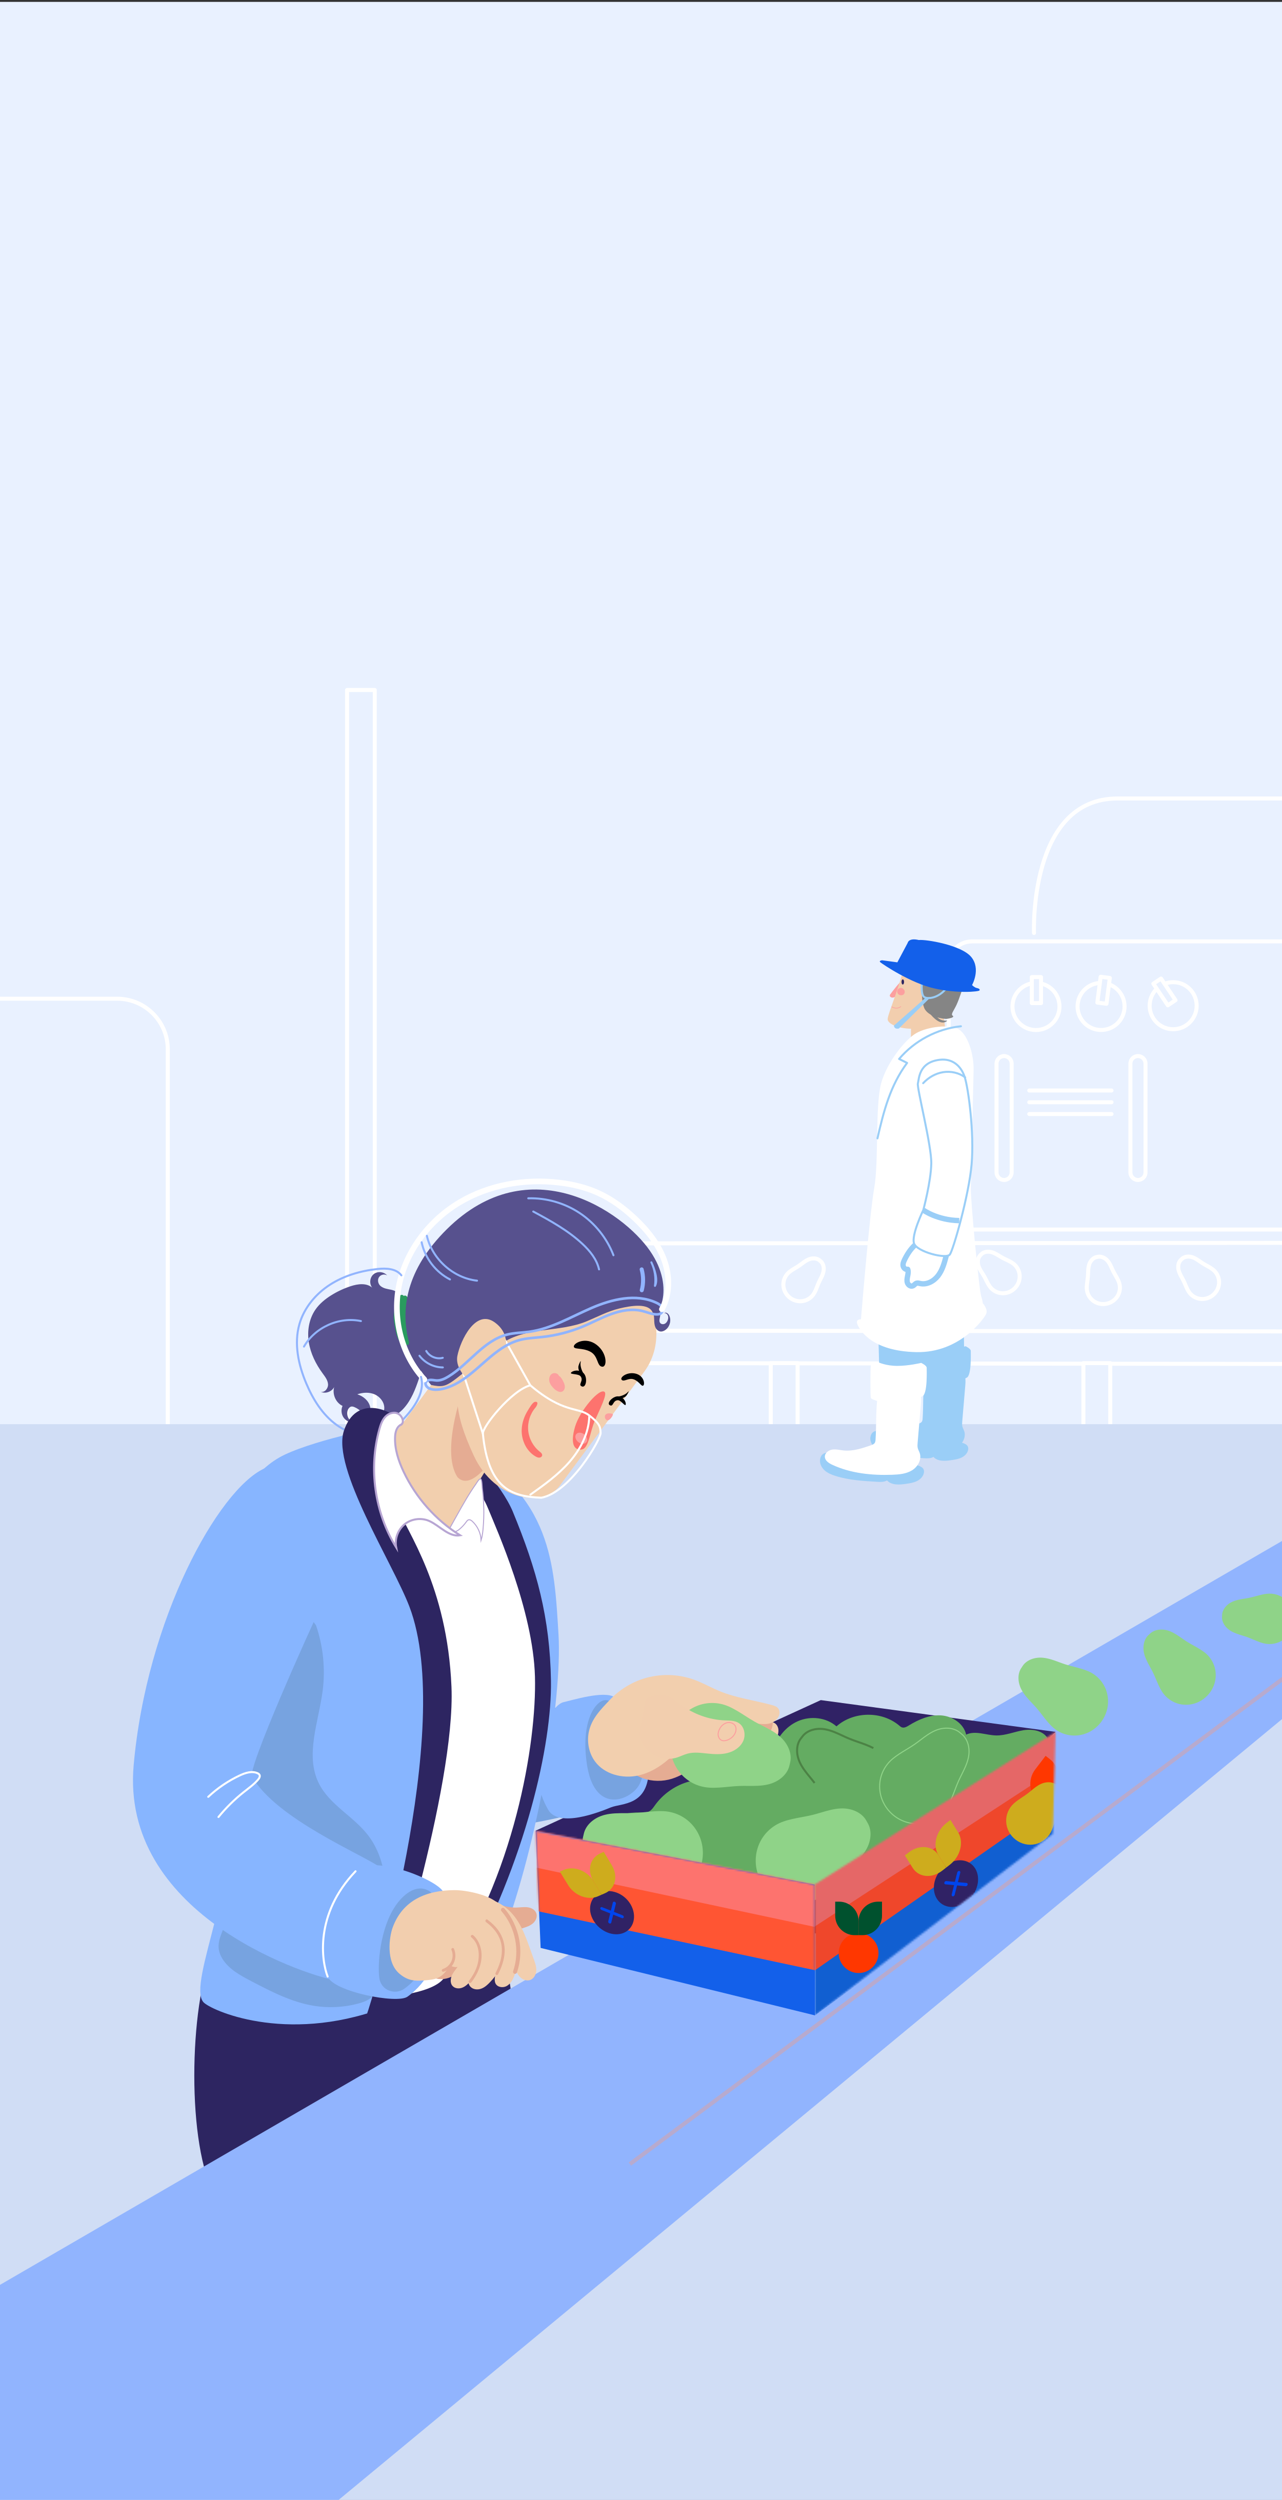<svg width="640" height="1248" viewBox="0 0 640 1248" fill="none" xmlns="http://www.w3.org/2000/svg">
<rect x="0" y="0" width="640" height="1248" fill="#333333" stroke="none"/>
<g clip-path="url(#clip0_11266_9452)">
<rect width="640" height="1247" transform="translate(0 0.938)" fill="#E9F1FF"/>
<path d="M187.091 344.439H173.267V717.937H187.091V344.439Z" fill="#E9F1FF" stroke="white" stroke-width="2" stroke-linecap="round" stroke-linejoin="round"/>
<path d="M-90.782 498.555H58.488C72.438 498.555 83.762 509.889 83.762 523.851V713.8H-90.782V498.555Z" fill="#E9F1FF" stroke="white" stroke-width="2" stroke-linecap="round" stroke-linejoin="round"/>
<path d="M827.38 620.295L319.583 620.678L303.483 664.268L749.336 664.75C751.886 664.75 754.402 664.136 756.667 662.954L828.622 625.37C831.116 624.067 830.192 620.289 827.374 620.289L827.38 620.295Z" stroke="white" stroke-width="2" stroke-linecap="round" stroke-linejoin="round"/>
<path d="M306.848 680.469L803.44 681.077" stroke="white" stroke-width="2" stroke-linecap="round" stroke-linejoin="round"/>
<path d="M605.444 633.709C604.464 632.953 603.376 632.351 602.325 631.77C601.674 631.409 601.001 631.037 600.372 630.637C599.924 630.352 599.475 630.04 599.037 629.733C597.96 628.983 596.844 628.206 595.569 627.719C593.556 626.952 591.417 627.209 590.126 628.365C589.956 628.518 589.787 628.671 589.617 628.825C588.332 629.991 587.861 632.093 588.414 634.174C588.764 635.494 589.42 636.682 590.055 637.832C590.312 638.297 590.58 638.779 590.815 639.255C591.149 639.923 591.45 640.635 591.74 641.32C592.21 642.426 592.692 643.564 593.343 644.621C594.606 646.675 596.68 648.043 599.043 648.383C601.477 648.733 603.939 647.967 605.805 646.286C607.67 644.605 608.682 642.228 608.589 639.77C608.496 637.383 607.347 635.171 605.438 633.703L605.444 633.709Z" fill="#E9F1FF" stroke="white" stroke-width="2" stroke-linecap="round" stroke-linejoin="round"/>
<path d="M558.512 639.837C558.058 638.682 557.434 637.609 556.838 636.574C556.466 635.928 556.077 635.265 555.744 634.597C555.509 634.121 555.279 633.622 555.065 633.135C554.529 631.936 553.971 630.693 553.129 629.625C551.794 627.933 549.83 627.052 548.129 627.38C547.904 627.424 547.68 627.468 547.456 627.512C545.754 627.851 544.272 629.406 543.67 631.482C543.293 632.79 543.243 634.154 543.2 635.468C543.183 635.999 543.161 636.546 543.123 637.077C543.063 637.822 542.959 638.583 542.855 639.322C542.691 640.511 542.516 641.743 542.532 642.98C542.56 645.389 543.637 647.634 545.486 649.145C547.396 650.7 549.901 651.314 552.363 650.832C554.83 650.35 556.92 648.833 558.102 646.676C559.25 644.579 559.398 642.093 558.517 639.854L558.512 639.837Z" fill="#E9F1FF" stroke="white" stroke-width="2" stroke-linecap="round" stroke-linejoin="round"/>
<path d="M505.474 630.52C504.446 629.825 503.33 629.294 502.246 628.779C501.574 628.461 500.879 628.127 500.228 627.766C499.763 627.509 499.292 627.224 498.844 626.945C497.722 626.26 496.562 625.554 495.26 625.149C493.204 624.508 491.086 624.897 489.872 626.129C489.713 626.293 489.549 626.457 489.391 626.622C488.182 627.864 487.837 629.989 488.515 632.037C488.942 633.334 489.675 634.479 490.381 635.59C490.665 636.039 490.961 636.505 491.229 636.965C491.601 637.611 491.945 638.301 492.279 638.969C492.815 640.042 493.368 641.153 494.084 642.166C495.468 644.137 497.629 645.38 500.003 645.572C502.454 645.775 504.867 644.855 506.628 643.064C508.384 641.268 509.254 638.837 509.008 636.39C508.767 634.013 507.487 631.878 505.49 630.531L505.474 630.52Z" fill="#E9F1FF" stroke="white" stroke-width="2" stroke-linecap="round" stroke-linejoin="round"/>
<path d="M454.449 636.792C453.596 635.894 452.611 635.139 451.665 634.405C451.074 633.951 450.467 633.48 449.903 632.987C449.504 632.637 449.105 632.259 448.722 631.892C447.77 630.983 446.785 630.047 445.598 629.373C443.722 628.311 441.572 628.24 440.122 629.187C439.93 629.313 439.739 629.439 439.548 629.565C438.103 630.523 437.316 632.527 437.545 634.668C437.693 636.026 438.158 637.302 438.612 638.534C438.798 639.032 438.984 639.547 439.148 640.056C439.378 640.768 439.564 641.512 439.75 642.235C440.045 643.396 440.352 644.6 440.833 645.745C441.769 647.962 443.618 649.638 445.899 650.333C448.251 651.05 450.806 650.667 452.901 649.287C455.002 647.908 456.364 645.712 456.638 643.27C456.906 640.899 456.107 638.539 454.444 636.798L454.449 636.792Z" fill="#E9F1FF" stroke="white" stroke-width="2" stroke-linecap="round" stroke-linejoin="round"/>
<path d="M406.478 645.522C407.091 644.449 407.54 643.288 407.972 642.171C408.24 641.476 408.519 640.758 408.831 640.079C409.055 639.598 409.301 639.105 409.542 638.634C410.138 637.462 410.762 636.252 411.063 634.922C411.544 632.819 411.008 630.738 409.684 629.616C409.509 629.468 409.334 629.32 409.159 629.172C407.829 628.055 405.685 627.875 403.699 628.701C402.441 629.227 401.352 630.037 400.296 630.826C399.87 631.143 399.432 631.472 398.989 631.773C398.371 632.195 397.709 632.589 397.074 632.972C396.046 633.586 394.979 634.221 394.022 635.009C392.162 636.537 391.084 638.787 391.068 641.174C391.051 643.633 392.14 645.976 394.06 647.597C395.98 649.218 398.469 649.902 400.887 649.475C403.24 649.059 405.269 647.619 406.467 645.527L406.478 645.522Z" fill="#E9F1FF" stroke="white" stroke-width="2" stroke-linecap="round" stroke-linejoin="round"/>
<path d="M485.178 469.945H815.679C821.368 469.945 825.991 474.572 825.991 480.267V613.791H473.603V481.531C473.603 475.142 478.789 469.951 485.173 469.951L485.178 469.945Z" stroke="white" stroke-width="2" stroke-linecap="round" stroke-linejoin="round"/>
<path d="M786.022 465.747C786.022 465.747 788.746 398.602 744.331 398.602C699.915 398.602 660.532 398.602 660.532 398.602H641.68C641.68 398.602 602.292 398.602 557.882 398.602C513.472 398.602 516.191 465.747 516.191 465.747" stroke="white" stroke-width="2" stroke-linecap="round" stroke-linejoin="round"/>
<path d="M513.833 544.375H554.895" stroke="white" stroke-width="2" stroke-linecap="round" stroke-linejoin="round"/>
<path d="M517.181 514.193C523.661 514.193 528.915 508.934 528.915 502.448C528.915 495.961 523.661 490.703 517.181 490.703C510.7 490.703 505.446 495.961 505.446 502.448C505.446 508.934 510.7 514.193 517.181 514.193Z" fill="#E9F1FF" stroke="white" stroke-width="2" stroke-linecap="round" stroke-linejoin="round"/>
<path d="M519.702 487.766H515.091V500.764H519.702V487.766Z" fill="#E9F1FF" stroke="white" stroke-width="2" stroke-linecap="round" stroke-linejoin="round"/>
<path d="M585.662 513.79C592.143 513.79 597.397 508.532 597.397 502.046C597.397 495.559 592.143 490.301 585.662 490.301C579.181 490.301 573.928 495.559 573.928 502.046C573.928 508.532 579.181 513.79 585.662 513.79Z" fill="#E9F1FF" stroke="white" stroke-width="2" stroke-linecap="round" stroke-linejoin="round"/>
<path d="M579.612 488.487L575.779 491.055L583.004 501.856L586.836 499.289L579.612 488.487Z" fill="#E9F1FF" stroke="white" stroke-width="2" stroke-linecap="round" stroke-linejoin="round"/>
<path d="M549.676 514.169C556.157 514.169 561.41 508.911 561.41 502.425C561.41 495.938 556.157 490.68 549.676 490.68C543.195 490.68 537.941 495.938 537.941 502.425C537.941 508.911 543.195 514.169 549.676 514.169Z" fill="#E9F1FF" stroke="white" stroke-width="2" stroke-linecap="round" stroke-linejoin="round"/>
<path d="M554.041 488.19L549.467 487.602L547.812 500.494L552.386 501.082L554.041 488.19Z" fill="#E9F1FF" stroke="white" stroke-width="2" stroke-linecap="round" stroke-linejoin="round"/>
<path d="M501.267 527.188H501.261C499.18 527.188 497.492 528.877 497.492 530.96V585.271C497.492 587.355 499.18 589.044 501.261 589.044H501.267C503.349 589.044 505.036 587.355 505.036 585.271V530.96C505.036 528.877 503.349 527.188 501.267 527.188Z" fill="#E9F1FF" stroke="white" stroke-width="2" stroke-linecap="round" stroke-linejoin="round"/>
<path d="M568.095 527.188H568.09C566.008 527.188 564.32 528.877 564.32 530.96V585.271C564.32 587.355 566.008 589.044 568.09 589.044H568.095C570.177 589.044 571.864 587.355 571.864 585.271V530.96C571.864 528.877 570.177 527.188 568.095 527.188Z" fill="#E9F1FF" stroke="white" stroke-width="2" stroke-linecap="round" stroke-linejoin="round"/>
<path d="M513.833 550.25H554.895" stroke="white" stroke-width="2" stroke-linecap="round" stroke-linejoin="round"/>
<path d="M513.833 556.117H554.895" stroke="white" stroke-width="2" stroke-linecap="round" stroke-linejoin="round"/>
<path d="M398.19 680.469H384.781V713.809H398.19V680.469Z" fill="#E9F1FF" stroke="white" stroke-width="2" stroke-linecap="round" stroke-linejoin="round"/>
<path d="M554.266 680.469H540.857V713.809H554.266V680.469Z" fill="#E9F1FF" stroke="white" stroke-width="2" stroke-linecap="round" stroke-linejoin="round"/>
<path d="M640 710.938H0V1247.94H640V710.938Z" fill="#D0DDF5"/>
<path d="M454.821 507.799L454.72 523.401L472.287 516.828L470.259 500.289L454.821 507.799Z" fill="#F2CEAE"/>
<path d="M438.488 665.978L438.961 684.451C438.961 684.451 440.382 690.843 447.476 691.082C454.576 691.317 459.541 684.925 459.541 684.925L460.488 661.717C460.488 661.717 456.704 656.742 451.26 656.034C445.816 655.325 438.482 665.978 438.482 665.978H438.488Z" fill="#9ACEF7"/>
<path d="M481.073 656.516L481.307 674.514C481.307 674.514 478.231 680.432 472.319 680.906C466.406 681.38 463.091 678.301 463.091 678.301L461.436 657.224L481.073 656.516Z" fill="#9ACEF7"/>
<path d="M461.904 671.755C461.904 671.755 458.567 671.899 458.343 673.46C458.12 675.02 458.12 687.282 458.343 688.395C458.567 689.509 464.581 691.069 470.594 691.293C476.608 691.517 480.173 688.843 482.621 687.724C485.069 686.611 484.628 675.463 484.628 674.349C484.628 673.236 482.052 672.048 482.052 672.048C482.052 672.048 476.161 673.454 470.818 673.454C465.475 673.454 461.904 671.75 461.904 671.75V671.755Z" fill="#9ACEF7"/>
<path d="M434.528 717.422C434.235 719.34 435.22 721.289 436.662 722.584C438.104 723.878 439.956 724.624 441.808 725.204C448.109 727.186 454.783 727.575 461.377 727.948C462.952 728.038 464.634 728.102 465.991 727.292C468.135 729.652 471.855 729.37 475.011 728.896C476.714 728.64 478.444 728.379 479.992 727.633C481.541 726.888 482.909 725.572 483.286 723.894C483.425 723.271 483.419 722.589 483.127 722.019C482.69 721.167 481.738 720.736 480.849 720.395C472.818 717.337 464.176 716.698 455.688 716.069C451.441 715.755 447.183 715.452 442.963 714.85C439.914 714.418 435.231 712.858 434.539 717.422H434.528Z" fill="#9ACEF7"/>
<path d="M460.6 708.049C460.562 708.63 460.509 709.237 460.185 709.716C459.785 710.302 459.072 710.563 458.407 710.792C454.251 712.22 449.935 713.663 445.566 713.216C443.793 713.035 442.016 712.539 440.255 712.8C438.493 713.067 436.7 714.43 436.763 716.215C436.827 718.01 438.621 719.187 440.249 719.943C448.972 723.997 458.833 724.982 468.444 724.641C471.648 724.529 474.99 724.231 477.73 722.558C480.471 720.891 482.398 717.461 481.355 714.425C481.089 713.647 480.647 712.933 480.445 712.14C480.232 711.293 480.306 710.403 480.375 709.535C480.876 703.644 481.371 697.758 481.871 691.867C482.068 689.566 482.206 687.052 480.876 685.161C479.072 682.604 475.378 682.327 472.297 682.876C468.385 683.568 461.829 685.182 461.35 689.672C460.706 695.718 461.015 701.971 460.6 708.049Z" fill="#9ACEF7"/>
<path d="M439.909 540.72C442.724 530.53 451.266 519.882 456.471 516.33C461.675 512.777 472.729 511.232 477.885 513.459C483.042 515.685 486.278 526.391 486.038 534.445C485.804 542.493 484.878 585.644 484.639 592.275C484.405 598.907 488.816 643.761 489.764 646.84C490.711 649.919 490.615 650.574 490.615 650.574C490.615 650.574 493.452 653.653 492.27 656.018C491.089 658.388 479.179 675.454 457.413 674.98C435.646 674.506 429.58 664.513 428.164 661.435C426.743 658.356 429.819 658.596 429.819 658.596C429.819 658.596 434.045 606.47 436.413 593.207C438.781 579.95 436.833 551.847 439.909 540.72Z" fill="white"/>
<path d="M451.702 628.591C451.202 629.597 450.697 630.679 450.84 631.792C450.984 632.905 452.075 633.965 453.145 633.635C453.544 634.705 453.326 635.899 453.097 637.017C452.868 638.136 452.639 639.324 453.017 640.405C453.395 641.486 454.624 642.354 455.678 641.918C456.407 641.614 456.849 640.799 457.599 640.57C458.174 640.394 458.786 640.607 459.371 640.735C462.729 641.491 466.231 639.558 468.322 636.82C470.414 634.082 471.377 630.673 472.26 627.344C472.511 626.412 472.755 625.459 472.702 624.5C472.553 621.783 470.041 619.717 467.428 618.955C459.855 616.739 454.741 622.47 451.697 628.591H451.702Z" stroke="#9ACEF7" stroke-width="2.67" stroke-linejoin="round"/>
<path d="M469.355 529.013C475.252 528.374 479.738 531.847 481.611 537.711C483.485 543.576 486.39 565.595 485.049 581.149C483.708 596.702 475.944 623.74 474.209 626.222C472.474 628.709 457.764 624.912 456.312 620.736C454.859 616.56 460.926 604.064 460.926 604.064C460.926 604.064 464.757 589.836 464.917 580.792C465.077 571.753 457.61 542.942 458.227 540.822C458.845 538.702 458.531 530.179 469.361 529.008L469.355 529.013Z" fill="white" stroke="#9ACEF7" stroke-linejoin="round"/>
<path d="M460.925 604.07C460.925 604.07 467.795 609.115 478.881 609.333" stroke="#9ACEF7" stroke-width="2.67" stroke-linejoin="round"/>
<path d="M460.861 540.726C463.485 537.877 467.029 535.837 470.85 535.229C474.677 534.628 478.758 535.517 481.85 537.85" stroke="#9ACEF7" stroke-linecap="round" stroke-linejoin="round"/>
<path d="M438.047 568.257C441.181 554.568 444.46 541.869 452.841 530.609C451.511 529.949 450.175 529.288 448.845 528.628C456.551 519.519 467.854 513.543 479.716 512.312" stroke="#9ACEF7" stroke-linecap="round" stroke-linejoin="round"/>
<path d="M449.797 490.191C449.478 489.738 445.263 495.192 444.406 496.423C443.549 497.648 445.699 498.905 447.493 497.11C448.413 496.188 450.116 490.643 449.797 490.191Z" fill="#FC9F9F"/>
<path d="M474.362 472.843C466.81 470.164 454.432 469.339 453.186 475.16C449.541 492.253 443.368 505.479 443.139 508.648C442.91 511.823 452.335 514.816 460.036 513.005C467.736 511.194 476.054 500.994 477.188 496.237C478.321 491.481 484.436 476.423 474.362 472.849V472.843Z" fill="#F2CEAE"/>
<path d="M480.823 492.525C480.823 492.525 478.971 498.507 477.524 501.602C476.081 504.696 474.512 506.326 475.608 507.056C476.704 507.786 474.23 508.404 472.787 508.611C471.345 508.819 463.107 507.653 461.351 503.077C459.6 498.507 460.01 489.841 462.069 487.779C464.129 485.718 480.823 492.525 480.823 492.525Z" fill="#858585"/>
<path d="M460.334 489.68C460.334 489.68 459.509 495.869 461.159 497.515C462.809 499.166 468.987 498.133 472.494 493.185" stroke="#9ACEF7" stroke-linecap="round" stroke-linejoin="round"/>
<path d="M439.521 480.401C440.888 481.493 454.565 490.713 466.311 493.392C478.056 496.072 488.566 495.044 488.976 494.426C489.386 493.808 488.566 493.392 487.534 493.19C486.502 492.982 485.267 491.746 485.267 491.746C485.267 491.746 489.801 483.703 484.857 477.722C479.913 471.74 462.192 468.853 458.69 469.263C453.538 468.027 453.129 470.707 453.129 470.707L447.977 480.401L440.351 479.368C440.351 479.368 438.499 479.575 439.526 480.401H439.521Z" fill="#1360EA"/>
<path d="M462.346 497.836L446.242 511.989C446.455 513.309 447.333 513.72 448.717 513.432L464.544 497.836H462.351H462.346Z" fill="#9ACEF7"/>
<path d="M466.7 508.567C467.508 509.26 468.392 509.909 469.408 510.234C470.425 510.559 471.606 510.506 472.479 509.888C472.623 509.787 472.766 509.654 472.793 509.478C471.803 509.574 470.781 509.494 469.861 509.126C468.456 508.567 467.386 507.39 466.561 506.122C465.736 504.855 465.114 503.464 464.294 502.197C463.927 501.627 462.969 500.833 462.447 501.739C462.112 502.314 462.895 503.699 463.145 504.215C463.98 505.909 465.279 507.353 466.7 508.578V508.567Z" fill="#858585"/>
<path d="M438.488 680.039C438.488 680.039 434.943 680.194 434.704 681.85C434.465 683.507 434.47 696.53 434.704 697.718C434.938 698.906 441.33 700.557 447.716 700.797C454.102 701.031 457.891 698.192 460.493 697.009C463.096 695.827 462.622 683.986 462.622 682.804C462.622 681.621 459.887 680.359 459.887 680.359C459.887 680.359 453.634 681.855 447.955 681.855C442.277 681.855 438.488 680.044 438.488 680.044V680.039Z" fill="white"/>
<path d="M409.41 728.541C409.101 730.581 410.144 732.648 411.677 734.022C413.209 735.396 415.179 736.185 417.142 736.802C423.837 738.906 430.92 739.317 437.924 739.716C439.595 739.812 441.383 739.881 442.82 739.018C445.098 741.522 449.052 741.223 452.399 740.723C454.203 740.451 456.045 740.174 457.689 739.381C459.333 738.587 460.792 737.191 461.191 735.407C461.34 734.746 461.334 734.022 461.026 733.415C460.563 732.509 459.552 732.051 458.604 731.689C450.074 728.445 440.893 727.763 431.878 727.098C427.365 726.762 422.847 726.442 418.361 725.803C415.125 725.34 410.149 723.689 409.41 728.536V728.541Z" fill="#9ACEF7"/>
<path d="M437.104 718.582C437.062 719.194 437.008 719.844 436.662 720.35C436.242 720.968 435.481 721.25 434.773 721.495C430.361 723.008 425.774 724.547 421.133 724.068C419.25 723.871 417.366 723.349 415.492 723.631C413.619 723.913 411.714 725.362 411.783 727.253C411.852 729.16 413.757 730.412 415.482 731.216C424.747 735.52 435.22 736.569 445.427 736.207C448.833 736.085 452.378 735.77 455.289 733.997C458.2 732.223 460.243 728.579 459.136 725.357C458.854 724.531 458.386 723.775 458.173 722.928C457.944 722.028 458.024 721.085 458.104 720.158C458.631 713.905 459.163 707.652 459.69 701.393C459.897 698.948 460.046 696.274 458.631 694.271C456.715 691.555 452.793 691.262 449.52 691.842C445.364 692.583 438.403 694.293 437.892 699.06C437.211 705.478 437.535 712.121 437.099 718.582H437.104Z" fill="white"/>
<path d="M450.659 493.422C449.839 492.916 448.636 493.209 448.141 494.029C447.647 494.854 447.95 496.053 448.775 496.543C449.046 496.703 449.355 496.788 449.669 496.82C450.121 496.863 450.595 496.772 450.973 496.516C451.888 495.904 451.883 494.327 450.967 493.715" fill="#FC9F9F"/>
<path d="M450.691 491.474C451.044 491.474 451.33 490.899 451.33 490.19C451.33 489.481 451.044 488.906 450.691 488.906C450.339 488.906 450.053 489.481 450.053 490.19C450.053 490.899 450.339 491.474 450.691 491.474Z" fill="#2D2561"/>
<path d="M445.226 502.633C445.226 502.633 447.599 504.135 449.696 502.5" stroke="#FC9F9F" stroke-width="0.31" stroke-linecap="round" stroke-linejoin="round"/>
<g clip-path="url(#clip1_11266_9452)">
<path d="M183.883 954.393C226.962 956.273 255.723 968.331 255.243 998.853C254.764 1029.37 252.283 1078.59 236.339 1091.09C220.395 1103.59 117.292 1120.78 104.938 1091.09C92.585 1061.41 95.271 990.764 108.695 969.451C122.12 948.137 152.926 953.039 183.878 954.385L183.883 954.393Z" fill="#2D2561"/>
<path d="M766.95 753.115L169.059 1247.94H-185L678.872 746.705C681.365 745.407 684.127 744.709 686.942 744.669L763.84 743.938C768.761 743.866 770.893 750.157 766.95 753.115Z" fill="#91B4FE"/>
<path d="M314.471 1080.3L763.788 746.336" stroke="#B7AACE" stroke-width="2" stroke-miterlimit="10"/>
<path d="M601.336 824.867C599.601 823.527 597.68 822.463 595.829 821.432C594.68 820.793 593.489 820.13 592.373 819.421C591.583 818.917 590.783 818.357 590.015 817.82C588.108 816.485 586.141 815.109 583.885 814.25C580.327 812.897 576.55 813.345 574.267 815.393C573.964 815.664 573.667 815.935 573.364 816.21C571.095 818.277 570.258 821.997 571.234 825.693C571.853 828.031 573.011 830.14 574.137 832.179C574.592 833.005 575.062 833.855 575.481 834.699C576.071 835.885 576.602 837.14 577.118 838.353C577.946 840.313 578.806 842.334 579.95 844.205C582.178 847.841 585.852 850.272 590.029 850.879C594.331 851.499 598.689 850.146 601.987 847.164C605.285 844.182 607.08 839.973 606.908 835.614C606.745 831.386 604.712 827.466 601.34 824.867H601.336Z" fill="#8FD388"/>
<path d="M543.202 834.247C540.9 833.272 538.472 832.647 536.123 832.045C534.668 831.672 533.161 831.284 531.723 830.822C530.7 830.491 529.663 830.108 528.658 829.735C526.17 828.811 523.593 827.859 520.854 827.565C516.529 827.098 512.482 828.69 510.547 831.616C510.291 832.003 510.036 832.39 509.784 832.778C507.868 835.718 508.017 840.076 510.157 843.88C511.51 846.288 513.403 848.28 515.231 850.212C515.97 850.992 516.733 851.799 517.44 852.611C518.431 853.75 519.38 854.986 520.3 856.181C521.779 858.103 523.31 860.096 525.119 861.832C528.63 865.206 533.393 866.835 538.184 866.289C543.118 865.729 547.551 862.971 550.337 858.715C553.128 854.459 553.9 849.288 552.458 844.519C551.058 839.89 547.686 836.147 543.207 834.247H543.202Z" fill="#8FD388"/>
<path d="M632.419 795.608C630.554 795.823 628.74 796.318 626.987 796.794C625.898 797.088 624.773 797.396 623.666 797.624C622.875 797.788 622.057 797.923 621.261 798.049C619.294 798.366 617.261 798.698 615.364 799.519C612.369 800.816 610.308 803.355 610.122 805.982C610.099 806.332 610.076 806.678 610.052 807.023C609.885 809.655 611.583 812.446 614.378 814.14C616.15 815.208 618.117 815.815 620.02 816.398C620.792 816.632 621.587 816.879 622.345 817.145C623.415 817.523 624.485 817.976 625.526 818.419C627.201 819.128 628.931 819.861 630.749 820.328C634.284 821.233 637.991 820.533 640.921 818.405C643.94 816.212 645.819 812.768 646.075 808.96C646.331 805.147 644.935 801.484 642.238 798.903C639.624 796.397 636.042 795.198 632.419 795.618V795.608Z" fill="#8FD388"/>
<path d="M526.961 864.558L409.755 848.691L267.419 913.866L285.409 943.35L418.103 967.122L526.961 864.558Z" fill="#302265"/>
<path d="M303.12 909.362C307.747 905.918 313.705 904.649 319.463 904.784C321.101 904.821 322.845 904.943 324.268 904.126C325.421 903.463 326.17 902.292 326.947 901.209C330.812 895.819 336.444 891.727 342.751 889.715C354.737 885.893 368.597 889.463 379.736 883.602C381.155 882.855 382.527 881.941 383.476 880.643C384.764 878.875 385.118 876.611 385.694 874.497C387.499 867.889 392.094 861.944 398.35 859.205C404.605 856.461 412.452 857.282 417.582 861.804C426.103 854.225 440.214 854.043 448.916 861.407C449.321 861.753 449.73 862.117 450.227 862.294C451.409 862.719 452.66 862 453.73 861.342C458.567 858.369 464.05 855.985 469.711 856.321C475.371 856.657 481.129 860.367 482.32 865.929C486.896 863.736 492.24 866.242 497.31 866.335C501.938 866.424 506.347 864.469 510.919 863.727C515.491 862.989 520.998 863.965 523.184 868.062C524.802 871.105 523.998 874.987 522.072 877.843C520.147 880.699 517.272 882.753 514.463 884.741C501.756 893.733 489.045 902.726 476.05 911.289C448.786 929.251 418.689 945.767 386.076 946.345C362.746 946.756 340.137 938.949 318.138 931.146C314.719 929.933 311.301 928.715 307.859 927.567C305.194 926.68 299.245 926.115 297.255 924.225C293.129 920.319 299.841 911.789 303.11 909.353L303.12 909.362Z" fill="#64AC62"/>
<path d="M435.996 872.647C433.564 871.373 430.968 870.472 428.457 869.604C426.899 869.063 425.29 868.503 423.764 867.868C422.676 867.415 421.573 866.902 420.508 866.403C417.866 865.171 415.136 863.897 412.178 863.323C407.509 862.408 402.992 863.747 400.676 866.729C400.369 867.126 400.067 867.518 399.76 867.915C397.462 870.911 397.309 875.633 399.355 879.941C400.653 882.671 402.565 885.004 404.416 887.258C405.164 888.168 405.937 889.115 406.644 890.058" stroke="#4C8245" stroke-miterlimit="10"/>
<path d="M411.546 945.519C413.964 943.489 416.057 941.113 418.08 938.817C419.336 937.394 420.634 935.919 421.978 934.571C422.936 933.609 423.964 932.662 424.959 931.743C427.424 929.47 429.973 927.118 431.88 924.206C434.894 919.605 435.443 914.135 433.28 910.271C432.992 909.758 432.708 909.254 432.42 908.745C430.234 904.895 425.275 902.553 419.792 902.772C416.322 902.912 413.001 903.892 409.792 904.844C408.495 905.227 407.155 905.623 405.839 905.955C403.992 906.417 402.067 906.776 400.202 907.121C397.197 907.681 394.09 908.255 391.114 909.291C385.318 911.303 380.76 915.727 378.612 921.429C376.398 927.305 376.933 933.88 380.086 939.466C383.235 945.057 388.579 948.902 394.741 950.022C400.723 951.109 406.853 949.471 411.55 945.523L411.546 945.519Z" fill="#8FD388"/>
<path d="M331.287 904.146C328.139 903.992 324.995 904.309 321.958 904.622C320.074 904.813 318.12 905.014 316.223 905.088C314.869 905.144 313.474 905.14 312.121 905.135C308.772 905.126 305.311 905.116 301.939 905.961C296.614 907.291 292.512 910.936 291.489 915.243C291.354 915.812 291.219 916.382 291.089 916.951C290.093 921.268 292.149 926.364 296.326 929.934C298.967 932.192 302.07 933.732 305.07 935.221C306.283 935.823 307.535 936.444 308.725 937.097C310.395 938.016 312.051 939.062 313.655 940.079C316.241 941.712 318.911 943.406 321.799 944.671C327.418 947.14 333.757 946.99 339.194 944.265C344.794 941.456 348.85 936.262 350.31 930.013C351.775 923.76 350.454 917.301 346.687 912.28C343.031 907.408 337.422 904.44 331.297 904.141L331.287 904.146Z" fill="#8FD388"/>
<path d="M473.363 901.248C474.712 898.844 475.688 896.264 476.632 893.772C477.218 892.222 477.823 890.622 478.507 889.105C478.991 888.027 479.539 886.935 480.07 885.88C481.381 883.267 482.735 880.565 483.395 877.602C484.437 872.921 483.209 868.296 480.26 865.814C479.87 865.487 479.479 865.16 479.088 864.834C476.125 862.374 471.367 861.996 466.968 863.868C464.182 865.053 461.777 866.878 459.456 868.642C458.517 869.356 457.545 870.093 456.577 870.765C455.214 871.712 453.754 872.599 452.34 873.453C450.066 874.834 447.712 876.262 445.601 878.026C441.494 881.456 439.14 886.468 439.136 891.779C439.136 897.253 441.587 902.442 445.87 906.022C450.149 909.601 455.684 911.09 461.047 910.1C466.256 909.144 470.744 905.914 473.363 901.243V901.248Z" stroke="#8FD388" stroke-width="0.53" stroke-miterlimit="10"/>
<path d="M267.419 913.969L406.704 940.765L406.862 1006.08L269.889 972.4L267.419 913.969Z" fill="#1360EA"/>
<mask id="mask0_11266_9452" style="mask-type:luminance" maskUnits="userSpaceOnUse" x="267" y="913" width="140" height="94">
<path d="M267.419 913.969L406.704 940.765L406.862 1006.08L269.889 972.4L267.419 913.969Z" fill="white"/>
</mask>
<g mask="url(#mask0_11266_9452)">
<path d="M258.335 891.977L406.447 915.739L411.512 984.526L265.842 953.511L258.335 891.977Z" fill="#FF5533"/>
<path d="M258.335 870.387L406.447 894.154L411.512 962.936L265.842 931.921L258.335 870.387Z" fill="#FD736E"/>
</g>
<path d="M314.841 950.722C318.069 956.326 316.525 962.701 311.395 964.88C306.269 967.013 299.497 964.208 296.265 958.697C293.028 953.232 294.553 947.063 299.688 944.837C304.823 942.564 311.613 945.164 314.841 950.722Z" fill="#302265"/>
<path d="M300.292 945.854L298.451 946.656C293.432 948.817 286.786 946.26 283.609 941.024L279.488 934.313L281.33 933.51C286.353 931.294 293.009 933.702 296.186 938.97L300.292 945.854Z" fill="#CEAC1D"/>
<path d="M301.39 924.418L299.543 925.281C294.511 927.61 293.008 933.705 296.185 938.973L300.292 945.857L302.134 945.049C307.162 942.814 308.668 936.607 305.501 931.269L301.39 924.418Z" fill="#CEAC1D"/>
<path d="M304.618 955.182L303.637 959.176C303.544 959.559 303.804 960.007 304.223 960.18C304.641 960.348 305.055 960.175 305.148 959.788L306.13 955.784L310.464 957.524C310.883 957.692 311.297 957.515 311.39 957.123C311.483 956.736 311.223 956.283 310.804 956.115L306.469 954.384L307.455 950.361C307.548 949.974 307.288 949.526 306.869 949.362C306.66 949.283 306.451 949.288 306.283 949.362C306.116 949.437 305.986 949.577 305.939 949.773L304.958 953.786L300.623 952.074C300.414 951.99 300.204 951.994 300.037 952.064C299.869 952.134 299.744 952.274 299.693 952.466C299.6 952.848 299.86 953.292 300.279 953.46L304.613 955.182H304.618Z" fill="#0045ED"/>
<mask id="mask1_11266_9452" style="mask-type:luminance" maskUnits="userSpaceOnUse" x="406" y="864" width="121" height="143">
<path d="M406.704 940.765L526.961 864.559L525.566 915.425L406.862 1006.08L406.704 940.765Z" fill="white"/>
</mask>
<g mask="url(#mask1_11266_9452)">
<path d="M406.705 940.764L529.246 866.148L526.614 918.494L406.863 1006.08L406.705 940.764Z" fill="#115FD1"/>
<path d="M400.291 916.766L532.809 836.074L530.39 897.343L406.672 983.676L400.291 916.766Z" fill="#EF472B"/>
<path d="M400.291 894.437L532.809 813.746L528.957 881.959L406.672 961.745L400.291 894.437Z" fill="#E56767"/>
<path d="M428.63 984.927C434.114 984.927 438.56 980.466 438.56 974.963C438.56 969.461 434.114 965 428.63 965C423.146 965 418.7 969.461 418.7 974.963C418.7 980.466 423.146 984.927 428.63 984.927Z" fill="#FF3700"/>
<path d="M416.946 949.312H418.914C424.276 949.312 428.63 953.681 428.63 959.061V966.033H426.662C421.3 966.033 416.946 961.665 416.946 956.285V949.312Z" fill="#00512E"/>
<path d="M438.346 949.312H440.313V956.285C440.313 961.665 435.96 966.033 430.597 966.033H428.63V959.061C428.63 953.681 432.983 949.312 438.346 949.312Z" fill="#00512E"/>
<path d="M521.98 876.516L523.897 877.988C529.122 882.002 530.117 889.519 526.116 894.762L520.933 901.554L519.016 900.082C513.791 896.067 512.797 888.55 516.798 883.307L521.98 876.516Z" fill="#FF3700"/>
<path d="M524.637 914.56C525.441 912.973 526.004 911.284 526.548 909.646C526.883 908.629 527.232 907.583 527.632 906.585C527.916 905.875 528.241 905.157 528.553 904.461C529.33 902.739 530.134 900.961 530.478 899.029C531.027 895.982 530.111 893.028 528.144 891.507C527.883 891.306 527.623 891.105 527.362 890.905C525.385 889.397 522.302 889.281 519.516 890.606C517.748 891.446 516.246 892.687 514.795 893.887C514.209 894.372 513.6 894.876 512.99 895.333C512.135 895.982 511.218 896.593 510.33 897.181C508.898 898.133 507.418 899.118 506.102 900.313C503.544 902.637 502.158 905.931 502.298 909.361C502.442 912.894 504.163 916.179 507.023 918.373C509.879 920.571 513.488 921.378 516.925 920.599C520.26 919.838 523.074 917.635 524.637 914.551V914.56Z" fill="#CEAC1D"/>
<path d="M486.861 932.786C489.852 937.723 487.963 945.092 482.67 949.236C477.391 953.375 470.68 952.736 467.666 947.808C464.638 942.884 466.461 935.539 471.768 931.39C477.089 927.237 483.856 927.858 486.861 932.786Z" fill="#302265"/>
<path d="M472.336 932.31L470.429 933.799C465.239 937.859 458.62 937.247 455.625 932.445L451.723 926.234L453.63 924.745C458.834 920.681 465.494 921.273 468.485 926.08L472.336 932.31Z" fill="#CEAC1D"/>
<path d="M474.462 908.5L472.536 909.998C467.299 914.077 465.495 921.273 468.485 926.079L472.336 932.309L474.243 930.821C479.452 926.751 481.29 919.546 478.322 914.73L474.462 908.505V908.5Z" fill="#CEAC1D"/>
<path d="M476.284 941.057L475.103 945.761C474.991 946.214 475.233 946.61 475.647 946.652C476.061 946.69 476.489 946.358 476.6 945.906L477.786 941.202L482.088 941.608C482.502 941.645 482.93 941.309 483.047 940.856C483.163 940.404 482.921 940.002 482.507 939.965L478.2 939.559L479.391 934.855C479.507 934.402 479.261 934.001 478.847 933.964C478.637 933.945 478.428 934.02 478.251 934.155C478.079 934.29 477.94 934.486 477.884 934.715L476.693 939.419L472.382 939.018C472.172 938.999 471.963 939.074 471.791 939.209C471.619 939.344 471.484 939.54 471.424 939.769C471.312 940.222 471.554 940.618 471.968 940.66L476.275 941.062L476.284 941.057Z" fill="#0045ED"/>
</g>
<path d="M287.223 851.405C274.852 852.959 229.853 857.131 215.695 862.027C201.537 866.922 195.351 890.125 199.063 901.18C202.774 912.236 213.369 915.707 236.378 913.971C259.387 912.235 287.665 906.001 295.488 902.758C303.311 899.514 304.818 881.748 303.93 871.29C302.135 850.127 287.228 851.405 287.228 851.405H287.223Z" fill="#77A3E0"/>
<path d="M269 878.775C270.117 860.649 276.833 850.733 281.367 849.711C285.898 848.693 301.158 843.952 306.655 847.125C312.153 850.299 323.864 864.126 323.873 882.905C323.883 901.683 310.329 900.041 304.892 902.276C299.455 904.511 278.94 912.725 273.633 903.382C268.326 894.039 268.465 887.52 269.005 878.775H269Z" fill="#87B5FF"/>
<path d="M302.399 848.713C297.566 848.563 289.641 858.942 293.046 881.029C296.45 903.112 310.775 900.111 317.208 893.513C323.64 886.914 320.882 874.365 317.715 866.964C314.547 859.563 308.245 848.895 302.394 848.713H302.399Z" fill="#77A3E0"/>
<path d="M230.368 722.289C275.432 746.77 276.693 780.716 278.814 815.935C280.772 848.462 268.488 920.216 250.828 967.126C243.717 986.012 236.066 988.214 226.499 991.476C210.825 980.575 247.107 892.067 245.149 840.244C243.191 788.416 230.364 722.294 230.364 722.294L230.368 722.289Z" fill="#87B5FF"/>
<path d="M255.977 754.547C268.01 783.7 274.526 807.463 275.047 839.014C275.568 870.565 262.787 928.465 230.848 986.415C229.057 989.663 225.792 993.481 222.481 991.829C220.69 990.933 219.927 988.674 220.146 986.677C220.364 984.679 242.531 934.653 243.438 932.861C250.14 919.617 253.471 904.959 256.684 890.459C258.838 880.743 260.963 870.995 261.94 861.092C265.349 826.465 254.475 791.946 240.085 760.283C237.959 755.611 235.727 750.875 235.108 745.779C234.518 740.902 236.28 729.352 241.964 734.322C247.061 738.779 253.452 748.434 255.977 754.547Z" fill="#2D2561"/>
<path d="M223.96 764.285C223.96 764.285 206.681 753.743 202.407 744.447C198.132 735.155 194.035 758.027 198.844 768.396C203.653 778.761 223.96 826.3 220.75 864.721C217.546 903.146 181.328 997.632 181.328 997.632C181.328 997.632 213.397 997.263 221.234 987.967C256.81 937.371 267.949 870.083 267.061 837.019C266.172 803.956 247.824 763.211 243.727 753.201C239.629 743.191 236.982 744.876 236.345 745.553C235.708 746.229 226.806 761.242 225.913 762.67C225.02 764.098 223.955 764.28 223.955 764.28L223.96 764.285Z" fill="white"/>
<path d="M223.96 764.285C223.96 764.285 249.787 721.753 254.773 714.245C259.759 706.741 260.606 689.227 251.276 681.989C241.95 674.751 225.653 675.647 221.779 681.989C217.904 688.331 191.184 723.541 191.184 723.541C191.184 723.541 181.975 740.672 193.347 755.699C204.719 770.721 220.751 769.652 223.956 764.29L223.96 764.285Z" fill="#F2CFAE"/>
<path d="M232.509 689.586C232.509 689.586 219.239 723.891 228.458 737.48C236.383 745.53 249.257 722.971 249.257 722.971L232.509 689.586Z" fill="#E5AC93"/>
<path d="M319.962 642.403C327.487 651.844 331.98 670.665 321.664 684.688C308.934 701.992 285.46 733.464 279.386 741.719C271.447 752.509 247.103 749.475 236.503 726.623C225.908 703.77 227.35 694.987 231.127 681.953C235.48 666.922 246.587 653.421 256.917 639.384C266.442 626.439 289.539 621.487 301.432 626.14C311.939 630.251 314.255 635.254 319.957 642.403H319.962Z" fill="#F2CFAE"/>
<path d="M241.127 763.499C240.955 765.314 240.722 767.139 240.169 768.875C240.015 765.324 238.411 761.856 235.802 759.448C235.276 758.963 234.583 758.492 233.895 758.697C233.397 758.846 233.071 759.304 232.769 759.724C231.871 760.965 230.839 762.104 229.695 763.116C228.885 763.83 227.983 764.502 226.923 764.703C225.867 764.908 224.63 764.521 224.137 763.56C225.462 761.184 226.792 758.804 228.118 756.429C231.095 751.1 234.081 745.752 237.625 740.772C238.029 740.203 239.29 737.837 240.034 738.355C240.634 738.775 240.676 742.233 240.774 742.994C241.183 746.153 241.429 749.331 241.508 752.514C241.601 756.177 241.476 759.85 241.127 763.499Z" fill="white" stroke="#B7A5D3" stroke-width="0.5" stroke-miterlimit="10"/>
<path d="M224.621 764.593C235.532 767.855 235.853 773.385 231.532 777.17C227.216 780.955 220.858 782.625 215.514 780.539C212.719 779.447 210.374 777.459 208.095 775.504C204.24 772.2 200.333 768.849 197.477 764.645C194.621 760.445 192.887 755.218 193.887 750.229C194.203 748.657 194.789 747.126 195.686 745.801C197.649 742.907 199.607 741.395 201.947 744.2C204.189 746.888 206.426 749.543 208.9 752.026C210.123 753.253 223.858 765.531 224.621 764.593Z" fill="white"/>
<path d="M190.081 642.059C188.802 641.074 188.313 639.124 189.109 637.719C189.904 636.314 191.974 635.773 193.276 636.725C191.681 634.793 188.49 634.476 186.546 636.053C184.602 637.63 184.248 640.832 185.802 642.796C182.955 640.337 178.639 640.902 175.067 642.068C171.677 643.174 168.421 644.696 165.393 646.586C162.356 648.48 159.519 650.79 157.477 653.74C154.24 658.425 153.277 664.464 154.17 670.092C155.063 675.72 157.682 680.965 161.044 685.562C162.254 687.218 163.621 688.94 163.765 690.989C163.909 693.038 162.091 695.329 160.124 694.76C162.793 696.094 166.486 694.372 167.184 691.46C165.482 695.175 167.3 700.112 171.002 701.825C170.165 703.673 170.37 705.955 171.519 707.63C172.667 709.301 174.718 710.309 176.737 710.188C173.853 709.525 172.337 705.568 174.035 703.141C174.337 702.712 174.737 702.32 175.244 702.18C175.835 702.016 176.463 702.226 177.025 702.469C178.407 703.066 179.728 703.916 180.551 705.176C181.369 706.436 181.588 708.172 180.793 709.45C183.793 708.755 185.509 705.143 184.751 702.147C183.993 699.156 181.3 696.939 178.356 696.038C181.109 695.096 184.211 694.895 186.9 696.015C189.588 697.135 191.746 699.739 191.844 702.656C191.941 705.572 189.62 708.517 186.709 708.638C192.137 709.894 197.881 707.14 201.606 702.987C205.332 698.834 207.397 693.472 209.159 688.17C210.969 682.748 212.564 677.124 212.327 671.412C212.183 667.968 211.299 664.492 209.545 661.51C207.657 658.299 204.225 657.034 202.229 654.146C200.681 651.901 201.141 648.966 199.639 646.665C197.099 642.768 193.197 644.472 190.072 642.059H190.081Z" fill="#57518E"/>
<path d="M202.733 671.355C206.063 672.111 202.761 665.564 203.295 659.539C203.83 653.515 204.723 647.126 202.305 646.753C199.886 646.384 197.7 655.829 198.221 659.525C198.737 663.221 199.83 670.697 202.733 671.355Z" fill="#2A9B5F"/>
<path d="M201.127 670.996C204.457 671.752 201.155 665.205 201.69 659.18C202.225 653.151 203.118 646.767 200.699 646.393C198.281 646.025 196.095 655.47 196.616 659.166C197.132 662.862 198.225 670.338 201.127 670.996Z" fill="#2A9B5F"/>
<path d="M215.229 691.372C225.206 693.519 223.066 690.481 250.289 670.843C262.223 662.238 279.293 665.234 292.869 659.597C298.283 657.347 303.511 654.538 309.213 653.185C314.915 651.836 324.375 650.095 326.022 655.737C327.087 659.382 338.091 644.159 324.482 624.429C310.878 604.698 264.391 572.708 223.066 613.635C181.742 654.561 215.229 691.377 215.229 691.377V691.372Z" fill="#57518E"/>
<path d="M264.745 691.548L250.141 665.457" stroke="white" stroke-linecap="round" stroke-linejoin="round"/>
<path d="M241.056 715.676L230.191 682.258" stroke="white" stroke-linecap="round" stroke-linejoin="round"/>
<path d="M251.275 676.89C251.275 676.89 256.373 666.889 246.936 660.095C237.494 653.305 229.843 669.017 228.327 676.89C226.811 684.758 237.131 694.054 243.103 689.047C249.075 684.044 251.275 676.89 251.275 676.89Z" fill="#F2CFAE"/>
<path d="M325.938 654.851C326.45 656.097 326.534 657.474 326.585 658.818C326.631 660.05 326.664 661.314 327.124 662.458C327.585 663.601 328.589 664.614 329.813 664.702C330.468 664.749 331.119 664.534 331.696 664.217C334.282 662.798 335.384 659.177 334.022 656.554C333.561 655.668 332.403 654.851 331.65 655.504C332.417 655.444 333.147 656.013 333.431 656.736C333.715 657.455 333.622 658.281 333.352 659.004C333.068 659.774 332.557 660.498 331.812 660.843C331.073 661.193 330.082 661.072 329.575 660.428C328.915 659.592 329.278 658.388 329.492 657.348C329.85 655.612 329.696 653.778 329.054 652.126C328.771 651.398 328.375 650.679 327.743 650.217C326.989 649.662 325.938 649.545 325.082 649.923C321.938 651.314 325.236 653.143 325.934 654.842L325.938 654.851Z" fill="#57518E"/>
<path d="M222.035 693.055C236.36 689.07 244.825 672.965 259.159 669.008C262.917 667.967 266.857 667.846 270.736 667.421C277.698 666.656 284.554 664.887 291.019 662.19C295.842 660.179 300.451 657.649 305.372 655.899C310.293 654.149 315.679 653.197 320.748 654.462C323.13 655.059 325.441 656.142 327.897 656.142C328.715 656.142 329.599 655.988 330.176 655.405C330.967 654.597 330.878 653.207 330.246 652.264C329.613 651.321 328.581 650.743 327.553 650.276C317.427 645.642 305.484 648.549 295.261 652.969C285.038 657.388 275.201 663.329 264.173 664.827C260.485 665.326 256.717 665.321 253.113 666.236C241.406 669.209 234.188 680.861 223.872 687.157C222.076 688.253 220.076 689.21 217.974 689.131C216.714 689.079 215.439 688.659 214.211 688.953C211.16 689.686 212.523 692.407 214.481 693.191C216.802 694.115 219.704 693.704 222.035 693.055Z" stroke="#91B4FE" stroke-width="1.3" stroke-linecap="round" stroke-linejoin="round"/>
<path d="M330.441 653.58C334.557 646.136 334.445 636.836 331.515 628.851C328.585 620.866 323.092 614.053 316.911 608.224C311.474 603.096 305.386 598.583 298.586 595.503C292.47 592.736 285.865 591.172 279.205 590.37C262.136 588.316 244.294 591.392 229.504 600.179C214.714 608.971 203.235 623.648 199.458 640.476C195.682 657.304 200.067 676.04 211.825 688.622" stroke="white" stroke-width="2.83" stroke-linecap="round" stroke-linejoin="round"/>
<path d="M200.374 636.645C197.779 633.243 192.797 633.023 188.551 633.476C180.175 634.367 171.845 636.747 164.752 641.311C157.659 645.875 151.878 652.749 149.515 660.865C146.659 670.665 148.947 681.295 152.929 690.689C156.277 698.599 160.989 706.187 167.919 711.237C174.849 716.286 184.295 718.409 192.197 715.101C196.946 713.113 200.769 709.389 204.058 705.417C208.285 700.312 212.002 693.699 210.164 687.325" stroke="#91B4FE" stroke-linecap="round" stroke-linejoin="round"/>
<path d="M151.747 672.209C157.291 662.573 169.323 657.183 180.174 659.474" stroke="#91B4FE" stroke-linecap="round" stroke-linejoin="round"/>
<path d="M263.717 598.197C272.796 597.94 281.93 600.572 289.488 605.626C297.046 610.675 302.99 618.119 306.255 626.621" stroke="#91B4FE" stroke-linecap="round" stroke-linejoin="round"/>
<path d="M266.219 604.797C274.893 609.464 283.628 614.28 290.827 621.014C294.558 624.504 297.934 628.686 299.055 633.679" stroke="#91B4FE" stroke-linecap="round" stroke-linejoin="round"/>
<path d="M326.975 641.912C327.547 637.927 326.915 633.778 325.18 630.152C326.631 633.321 328.645 638.856 326.975 641.912Z" stroke="#91B4FE" stroke-linecap="round" stroke-linejoin="round"/>
<path d="M320.334 633.676C321.264 637.064 321.283 640.699 320.381 644.092" stroke="#91B4FE" stroke-width="2" stroke-linecap="round" stroke-linejoin="round"/>
<path d="M221.039 677.821C217.955 678.665 214.397 677.195 212.802 674.414" stroke="#91B4FE" stroke-linecap="round" stroke-linejoin="round"/>
<path d="M209.416 676.797C212.132 680.39 216.569 682.607 221.067 682.616" stroke="#91B4FE" stroke-linecap="round" stroke-linejoin="round"/>
<path d="M210.49 620.141C212.132 628.018 217.481 635.032 224.629 638.686" stroke="#91B4FE" stroke-linecap="round" stroke-linejoin="round"/>
<path d="M213.1 616.906C215.76 628.568 226.285 637.986 238.136 639.306" stroke="#91B4FE" stroke-linecap="round" stroke-linejoin="round"/>
<path d="M139.302 727.658C124.772 736.03 110.754 756.53 110.8 786.724C110.879 833.936 115.442 853.984 117.298 882.596C120.804 936.664 93.27 989.924 101.521 999.449C104.935 1003.39 142.218 1020.4 190.742 1002.62C195.626 1000.83 214.639 900.427 215.662 893.054C218.453 872.978 215.993 852.584 213.537 832.462C212.025 820.09 210.486 807.593 206.239 795.88C202.858 786.546 197.826 777.913 193.83 768.827C189.556 759.097 186.482 748.891 183.421 738.708C181.589 732.609 179.733 726.29 180.552 719.972C180.873 717.48 183.217 711.38 180.119 710.554C178.031 709.994 172.273 716.378 170.347 716.864C159.478 719.603 146.185 723.691 139.302 727.653V727.658Z" fill="#87B5FF"/>
<path d="M111.079 977.904C114.307 983.07 119.949 986.122 125.339 988.94C135.353 994.181 145.59 999.501 156.738 1001.31C164.12 1002.5 171.752 1002.1 178.97 1000.14C181.528 999.45 184.138 998.498 185.956 996.561C188.217 994.158 188.858 990.69 189.356 987.424C190.64 979 191.631 970.53 192.328 962.042C193.626 946.194 193.463 928.862 183.812 916.248C176.505 906.695 164.496 900.988 159.157 890.208C152.18 876.124 159.092 859.543 161.087 843.947C162.487 833.008 161.334 821.748 157.748 811.322C147.618 797.094 132.381 795.255 119.465 814.785C115.484 820.8 118.846 861.652 117.628 893.656C117.046 908.972 114.939 953.254 112.512 960.189C110.321 966.442 106.921 971.263 111.079 977.908V977.904Z" fill="#77A3E0"/>
<path d="M200.449 709.954C195.816 703.878 177.803 695.763 171.673 714.294C165.538 732.83 196.012 780.113 204.37 801.99C227.606 862.811 184.375 1002.76 183.282 1005.12C189.412 1005.32 192.3 1001.87 192.3 1001.87C192.3 1001.87 227.523 892.416 225.383 842.016C223.244 791.621 203.328 764.918 197.97 751.73C192.612 738.542 191.9 713.524 195.463 711.023C199.026 708.522 200.449 709.95 200.449 709.95V709.954Z" fill="#2D2561"/>
<path d="M321.035 887.746C325.673 889.342 330.817 889.407 335.491 887.937C340.147 886.472 344.207 883.578 348.532 881.306C350.853 880.088 353.29 879.024 355.323 877.362C357.886 875.267 359.7 872.192 360.03 868.888C360.355 865.584 359.109 862.107 356.583 859.965C354.732 858.397 352.351 857.608 349.988 857.048C343.495 855.508 336.663 855.434 330.142 856.834C326.645 857.585 323.147 858.803 320.422 861.122C318.436 862.812 316.938 865.014 315.803 867.366C313.952 871.207 312.71 875.99 313.161 880.293C313.571 884.185 317.636 886.57 321.045 887.741L321.035 887.746Z" fill="#E5AC93"/>
<path d="M293.883 864.893C292.972 869.9 294.046 875.304 297.083 879.378C301.832 885.753 310.748 888.03 318.501 886.36C326.255 884.689 332.924 879.658 338.268 873.778C338.631 873.382 339.008 872.962 339.51 872.766C340.138 872.518 340.84 872.668 341.501 872.812C354.045 875.566 366.863 877.05 379.7 877.236C383.044 877.283 386.588 877.19 389.425 875.416C390.123 874.978 390.783 874.422 391.151 873.685C392.295 871.38 390.113 868.734 387.774 867.674C388.323 866.228 388.774 864.683 388.56 863.152C388.346 861.622 387.304 860.114 385.797 859.792C386.983 859.036 388.104 858.089 388.723 856.824C389.341 855.56 389.369 853.926 388.495 852.825C387.737 851.868 386.49 851.472 385.314 851.154C376.653 848.793 367.626 847.65 359.314 844.248C354.989 842.474 350.915 840.108 346.524 838.517C338.459 835.586 329.431 835.395 321.255 837.985C314.836 840.015 308.99 843.739 304.372 848.644C299.855 853.436 295.13 858.126 293.893 864.898L293.883 864.893Z" fill="#F2CFAE"/>
<path d="M385.787 859.794C384.615 860.251 381.411 862.216 368.941 858.109C374.639 864.363 381.202 863.649 382.834 864.363C385.685 865.613 385.787 859.794 385.787 859.794Z" fill="#E5AC93"/>
<path d="M354.184 892.403C357.333 892.576 360.477 892.272 363.519 891.983C365.407 891.801 367.356 891.614 369.258 891.549C370.612 891.502 372.007 891.512 373.36 891.526C376.709 891.554 380.169 891.582 383.546 890.76C388.876 889.463 393.002 885.842 394.053 881.539C394.192 880.97 394.327 880.4 394.462 879.831C395.481 875.519 393.457 870.414 389.299 866.816C386.667 864.538 383.574 862.984 380.583 861.477C379.374 860.87 378.123 860.24 376.942 859.578C375.281 858.649 373.625 857.59 372.03 856.568C369.453 854.916 366.793 853.212 363.914 851.924C358.31 849.423 351.97 849.535 346.519 852.228C340.901 855.004 336.817 860.175 335.319 866.414C333.822 872.658 335.105 879.126 338.84 884.166C342.468 889.062 348.063 892.062 354.184 892.394V892.403Z" fill="#8FD388"/>
<path d="M319.189 865.053C319.664 869.29 322.096 873.271 325.645 875.614C329.198 877.956 333.798 878.624 337.868 877.378C339.691 876.818 341.398 875.903 343.24 875.413C346.431 874.559 349.803 875.021 353.086 875.362C356.454 875.712 359.905 875.926 363.188 875.096C366.472 874.265 369.607 872.23 371.011 869.141C372.416 866.047 371.611 861.884 368.732 860.097C366.704 858.837 364.17 858.916 361.788 858.814C353.975 858.482 346.277 855.734 340.012 851.034C338.161 849.648 336.408 848.076 334.31 847.105C330.422 845.299 325.543 845.878 322.185 848.547" fill="#F2CEAE"/>
<path d="M366.686 861.04C367.597 862.039 367.616 863.602 367.127 864.862C366.434 866.664 364.844 868.04 363.03 868.68C362.123 868.997 361.1 869.141 360.221 868.754C358.83 868.143 358.263 866.36 358.583 864.871C358.9 863.383 359.858 861.796 360.904 861.008C363.686 858.908 365.909 860.191 366.686 861.04Z" stroke="#FC9F9F" stroke-width="0.5" stroke-miterlimit="10"/>
<path d="M301.845 694.879C299.334 692.578 289.381 704.343 287.074 712.23C284.525 720.942 286.748 724.064 290.348 723.602C293.948 723.14 294.511 714.75 296.943 709.201C299.371 703.648 303.231 696.144 301.85 694.884L301.845 694.879Z" fill="#FD736E"/>
<path d="M292.734 719.937C293.554 718.873 293.077 717.123 291.667 716.028C290.257 714.933 288.449 714.908 287.629 715.972C286.808 717.036 287.285 718.786 288.695 719.881C290.105 720.976 291.913 721.001 292.734 719.937Z" fill="#FC9F9F"/>
<path d="M290.181 691.958C292.706 693.512 293.599 687.259 291.106 685.294C288.613 683.329 285.553 684.403 285.037 685.294C284.516 686.185 288.809 685.677 289.86 687.081C291.465 689.228 288.646 691.011 290.181 691.958Z" fill="black"/>
<path d="M291.785 686.244C290.571 684.933 289.502 681.895 289.855 680.107C290.213 678.32 289.05 680.84 288.785 681.895C288.427 683.323 289.497 685.829 290.567 686.72C291.636 687.611 291.781 686.244 291.781 686.244H291.785Z" fill="black"/>
<path d="M304.706 701.606C302.195 700.776 306.19 696.534 308.976 697.098C311.762 697.663 312.683 700.388 312.329 701.261C311.976 702.138 309.971 698.895 308.385 698.988C305.962 699.133 306.236 702.106 304.711 701.602L304.706 701.606Z" fill="black"/>
<path d="M307.915 697.186C309.524 697.261 312.297 696.225 313.38 694.946C314.464 693.668 313.301 695.926 312.687 696.72C311.859 697.793 309.473 698.516 308.245 698.302C307.013 698.087 307.915 697.191 307.915 697.191V697.186Z" fill="black"/>
<path d="M300.548 682.259C303.204 682.614 303.218 675.469 297.879 671.358C292.535 667.246 286.656 670.284 286.479 672.072C286.302 673.859 290.576 672.608 294.674 674.75C298.772 676.897 297.879 681.9 300.553 682.254L300.548 682.259Z" fill="black"/>
<path d="M310.395 688.843C309.185 687.676 312.948 684.722 317.166 685.674C321.385 686.626 322.045 690.789 321.171 691.615C320.297 692.441 319.315 689.809 316.608 688.661C313.901 687.513 311.608 690.019 310.395 688.843Z" fill="black"/>
<path d="M260.438 713.663C260.243 718.955 262.801 724.447 267.387 727.07C267.959 727.397 268.596 727.691 269.257 727.653C269.917 727.616 270.591 727.149 270.661 726.487C270.74 725.707 270.015 725.115 269.405 724.629C266.191 722.086 264.08 718.194 263.689 714.106C263.299 710.018 264.633 705.795 267.303 702.682C268.029 701.837 269.215 699.443 267.01 699.821C265.866 700.017 264.187 703.009 263.624 703.905C261.778 706.826 260.568 710.186 260.443 713.663H260.438Z" fill="#FD736E"/>
<path d="M279.042 686.896C278.642 685.496 276.647 685.029 275.461 685.864C274.27 686.7 273.917 688.389 274.303 689.794C274.689 691.198 275.675 692.356 276.735 693.35C277.865 694.404 279.535 695.361 280.861 694.568C281.67 694.082 282.033 693.06 281.977 692.113C281.921 691.166 281.521 690.284 281.098 689.439C280.512 688.258 279.763 687.012 278.521 686.583" fill="#FC9F9F"/>
<path d="M305.888 705.846C306.483 706.07 304.284 709.78 302.828 708.894C301.856 708.306 301.623 706.71 302.507 705.996C302.972 705.618 303.609 705.538 304.204 705.548C304.99 705.557 305.888 705.842 305.888 705.842V705.846Z" fill="#FC9F9F"/>
<path d="M241.057 715.674C240.732 712.351 255.308 694.048 264.745 691.547C281.307 705.664 288.614 702.271 294.135 706.56C299.656 710.848 299.674 712.379 299.842 715.366C300.009 718.352 284.693 744.98 270.266 747.664C255.127 747.127 243.727 742.838 241.057 715.674Z" stroke="white" stroke-linecap="round" stroke-linejoin="round"/>
<path d="M294.18 707.039C293.953 715.518 289.785 723.503 284.204 729.873C278.623 736.243 271.669 741.218 264.781 746.132" stroke="white" stroke-linecap="round" stroke-linejoin="round"/>
<path d="M200.044 711.299C198.003 712.316 197.347 714.906 197.235 717.193C196.947 723.241 198.9 729.191 201.486 734.665C207.621 747.652 217.537 758.82 229.69 766.426C224.09 767.378 219.588 761.704 214.426 759.338C210.472 757.522 205.528 758.115 202.11 760.812C198.691 763.51 196.952 768.186 197.775 772.47C187.036 755.077 183.924 733.125 189.403 713.413C190.031 711.154 190.817 708.84 192.445 707.155C194.073 705.475 196.775 704.616 198.817 705.76C200.858 706.903 202.137 710.254 200.04 711.294L200.044 711.299Z" fill="white" stroke="#B7A5D3" stroke-miterlimit="10"/>
<path d="M131.85 733.105C108.93 743.754 73.219 808.108 66.727 881.202C60.229 954.296 148.855 985.021 167.877 988.745C186.9 992.469 198.89 938.928 190.151 932.414C181.412 925.899 138.185 908.301 125.804 886.895C123.52 882.947 153.445 815.887 162.31 797.43C176.231 768.455 158.003 720.953 131.85 733.105Z" fill="#87B5FF"/>
<path d="M177.5 934.128C185.718 925.532 216.132 937.488 220.876 943.788C223.629 947.442 224.224 982.129 203.364 996.778C198.16 1000.43 166.547 994.267 163.57 986.698C160.593 979.129 156.891 955.683 177.495 934.128H177.5Z" fill="#87B5FF"/>
<path d="M163.57 986.703C160.593 979.129 156.891 955.688 177.495 934.133L163.57 986.703Z" fill="#87B5FF"/>
<path d="M163.57 986.703C160.593 979.129 156.891 955.688 177.495 934.133" stroke="white" stroke-linecap="round" stroke-linejoin="round"/>
<path d="M216.904 946.428C220.574 950.955 219.248 980.551 201.737 992.848C197.37 995.914 190.3 993.884 189.356 987.42C188.412 980.957 189.663 962.519 197.649 951.072C203.597 942.546 211.523 939.797 216.904 946.428Z" fill="#77A3E0"/>
<path d="M241.22 948.236C246.745 949.706 252.094 952.385 257.81 952.254C259.67 952.212 261.531 951.872 263.377 952.11C265.224 952.348 267.131 953.351 267.749 955.11C268.372 956.879 267.475 958.9 266.061 960.127C264.647 961.354 262.819 961.966 261.033 962.526C257.582 963.613 254.108 964.63 250.615 965.582C247.466 966.441 244.243 967.253 240.982 967.09C237.308 966.908 233.815 965.498 230.406 964.108C228.22 963.216 225.941 962.26 224.448 960.43C221.871 957.276 222.792 952.035 226.015 949.772C230.211 946.822 236.531 946.99 241.215 948.232L241.22 948.236Z" fill="#E5AC93"/>
<path d="M210.936 980.649C211.885 983.981 214.536 986.86 217.885 987.709C220.457 988.363 223.215 987.821 225.615 986.687C228.015 985.558 230.108 983.873 232.131 982.151C234.359 980.257 236.615 978.171 237.545 975.394C238.177 973.499 238.131 971.446 237.875 969.463C237.564 967.036 236.88 964.521 235.145 962.803C232.145 959.831 227.22 960.279 223.187 961.501C215.173 963.933 208.388 971.665 210.941 980.644L210.936 980.649Z" fill="#E5AC93"/>
<path d="M196.025 962.212C194.397 966.664 192.421 979.325 199.388 985.256C203.22 988.518 206.644 989.069 211.648 988.639C217.555 988.131 220.397 987.837 224.22 981.747C225.234 980.137 227.666 985.046 233.08 978.289C234.206 976.884 236.406 977.915 237.871 976.87C242.224 973.762 247.447 969.179 250.001 964.471C252.731 959.44 252.21 953.994 248.489 950.144C244.447 945.963 232.806 943.541 227.001 943.555C212.923 943.583 201.021 948.534 196.025 962.217V962.212Z" fill="#F2CEAE"/>
<path d="M239.015 978.537C237.987 980.819 236.117 982.611 234.875 984.781C233.633 986.951 233.154 989.956 234.861 991.785C236.182 993.199 238.429 993.405 240.243 992.742C242.056 992.079 243.517 990.707 244.829 989.289C247.614 986.288 250.038 982.853 251.312 978.957C252.586 975.06 252.614 970.645 250.8 966.968C248.987 963.291 245.154 960.533 241.066 960.575C238.95 960.598 236.698 961.475 235.661 963.333C233.875 966.534 236.829 967.416 238.257 969.311C240.14 971.821 240.266 975.755 239.01 978.541L239.015 978.537Z" fill="#F2CEAE"/>
<path d="M229.597 979.884C228.699 981.877 227.071 983.44 225.983 985.335C224.894 987.23 224.48 989.852 225.969 991.448C227.122 992.68 229.085 992.862 230.666 992.284C232.248 991.705 233.522 990.506 234.671 989.269C237.103 986.646 239.22 983.65 240.331 980.248C241.443 976.846 241.471 972.992 239.885 969.781C238.299 966.57 234.955 964.167 231.387 964.2C229.541 964.218 227.573 964.988 226.671 966.608C225.113 969.403 227.69 970.168 228.936 971.83C230.583 974.018 230.69 977.458 229.597 979.889V979.884Z" fill="#F2CEAE"/>
<path d="M254.763 954.318C260.852 960.497 263.242 969.303 266.261 977.446C266.977 979.383 267.754 981.362 267.726 983.424C267.698 985.487 266.647 987.694 264.712 988.404C262.982 989.038 260.977 988.301 259.67 986.999C258.363 985.697 257.633 983.928 257.08 982.164C255.898 978.412 255.368 974.483 254.238 970.712C253.108 966.942 251.247 963.218 248.075 960.908C246.317 959.629 244.252 958.854 242.364 957.776C240.475 956.698 238.671 955.191 238.024 953.11C236.694 948.83 240.313 946.912 243.745 947.85C247.889 948.984 251.75 951.248 254.773 954.314L254.763 954.318Z" fill="#F2CEAE"/>
<path d="M254.019 958.177C257.447 962.046 258.526 967.473 258.726 972.648C258.912 977.418 258.442 982.285 256.619 986.69C255.823 988.613 254.675 990.531 252.833 991.488C250.991 992.444 248.331 992.038 247.386 990.181C246.935 989.294 246.931 988.254 247.038 987.264C247.363 984.156 248.619 981.23 249.405 978.206C250.191 975.182 250.461 971.799 248.926 969.078C247.084 965.812 243.182 964.365 240.568 961.682C237.898 958.938 236.554 951.737 241.88 950.902C245.503 950.332 251.8 955.676 254.023 958.182L254.019 958.177Z" fill="#F2CEAE"/>
<path d="M221.415 984.278C223.555 983.602 225.411 982.094 226.438 980.083C227.606 977.796 227.615 975.127 226.615 972.784C226.466 972.434 225.959 972.364 225.662 972.532C225.299 972.738 225.266 973.144 225.411 973.489C227.024 977.278 224.922 981.698 221.043 982.925C220.187 983.196 220.555 984.545 221.415 984.274V984.278Z" fill="#E5AC93"/>
<path d="M235.262 967.065C239.601 970.701 239.713 977.309 237.885 982.232C236.987 984.649 235.62 986.871 234.066 988.915C233.522 989.629 234.731 990.329 235.271 989.619C237.913 986.143 239.941 982.106 240.355 977.705C240.638 974.723 240.089 971.62 238.61 969.002C237.992 967.91 237.206 966.883 236.243 966.076C235.559 965.502 234.564 966.487 235.257 967.065H235.262Z" fill="#E5AC93"/>
<path d="M242.638 959.494C245.866 961.888 248.661 965.034 249.871 968.94C250.903 972.281 250.685 975.823 249.731 979.155C249.164 981.152 248.35 983.061 247.401 984.904C246.987 985.702 248.192 986.412 248.606 985.609C250.378 982.179 251.722 978.45 251.931 974.563C252.14 970.676 251.075 966.952 248.875 963.811C247.364 961.65 245.448 959.854 243.341 958.29C242.62 957.754 241.922 958.967 242.638 959.499V959.494Z" fill="#E5AC93"/>
<path d="M251.08 953.383C258.317 961.666 260.708 973.93 257.112 984.341" stroke="#E5AC93" stroke-width="2" stroke-linecap="round" stroke-linejoin="round"/>
<path d="M103.958 896.987C108.595 892.619 113.93 888.998 119.692 886.305C122.478 885.003 125.743 883.921 128.548 885.181C128.939 885.358 129.329 885.596 129.534 885.974C129.976 886.781 129.395 887.752 128.795 888.447C126.706 890.851 124.078 892.703 121.585 894.687C116.986 898.345 112.781 902.499 109.065 907.058" fill="#87B5FF"/>
<path d="M103.958 896.987C108.595 892.619 113.93 888.998 119.692 886.305C122.478 885.003 125.743 883.921 128.548 885.181C128.939 885.358 129.329 885.596 129.534 885.974C129.976 886.781 129.395 887.752 128.795 888.447C126.706 890.851 124.078 892.703 121.585 894.687C116.986 898.345 112.781 902.499 109.065 907.058" stroke="white" stroke-linecap="round" stroke-linejoin="round"/>
</g>
</g>
<defs>
<clipPath id="clip0_11266_9452">
<rect width="640" height="1247" fill="white" transform="translate(0 0.938)"/>
</clipPath>
<clipPath id="clip1_11266_9452">
<rect width="893" height="734" fill="white" transform="translate(-79 513.938)"/>
</clipPath>
</defs>
</svg>
